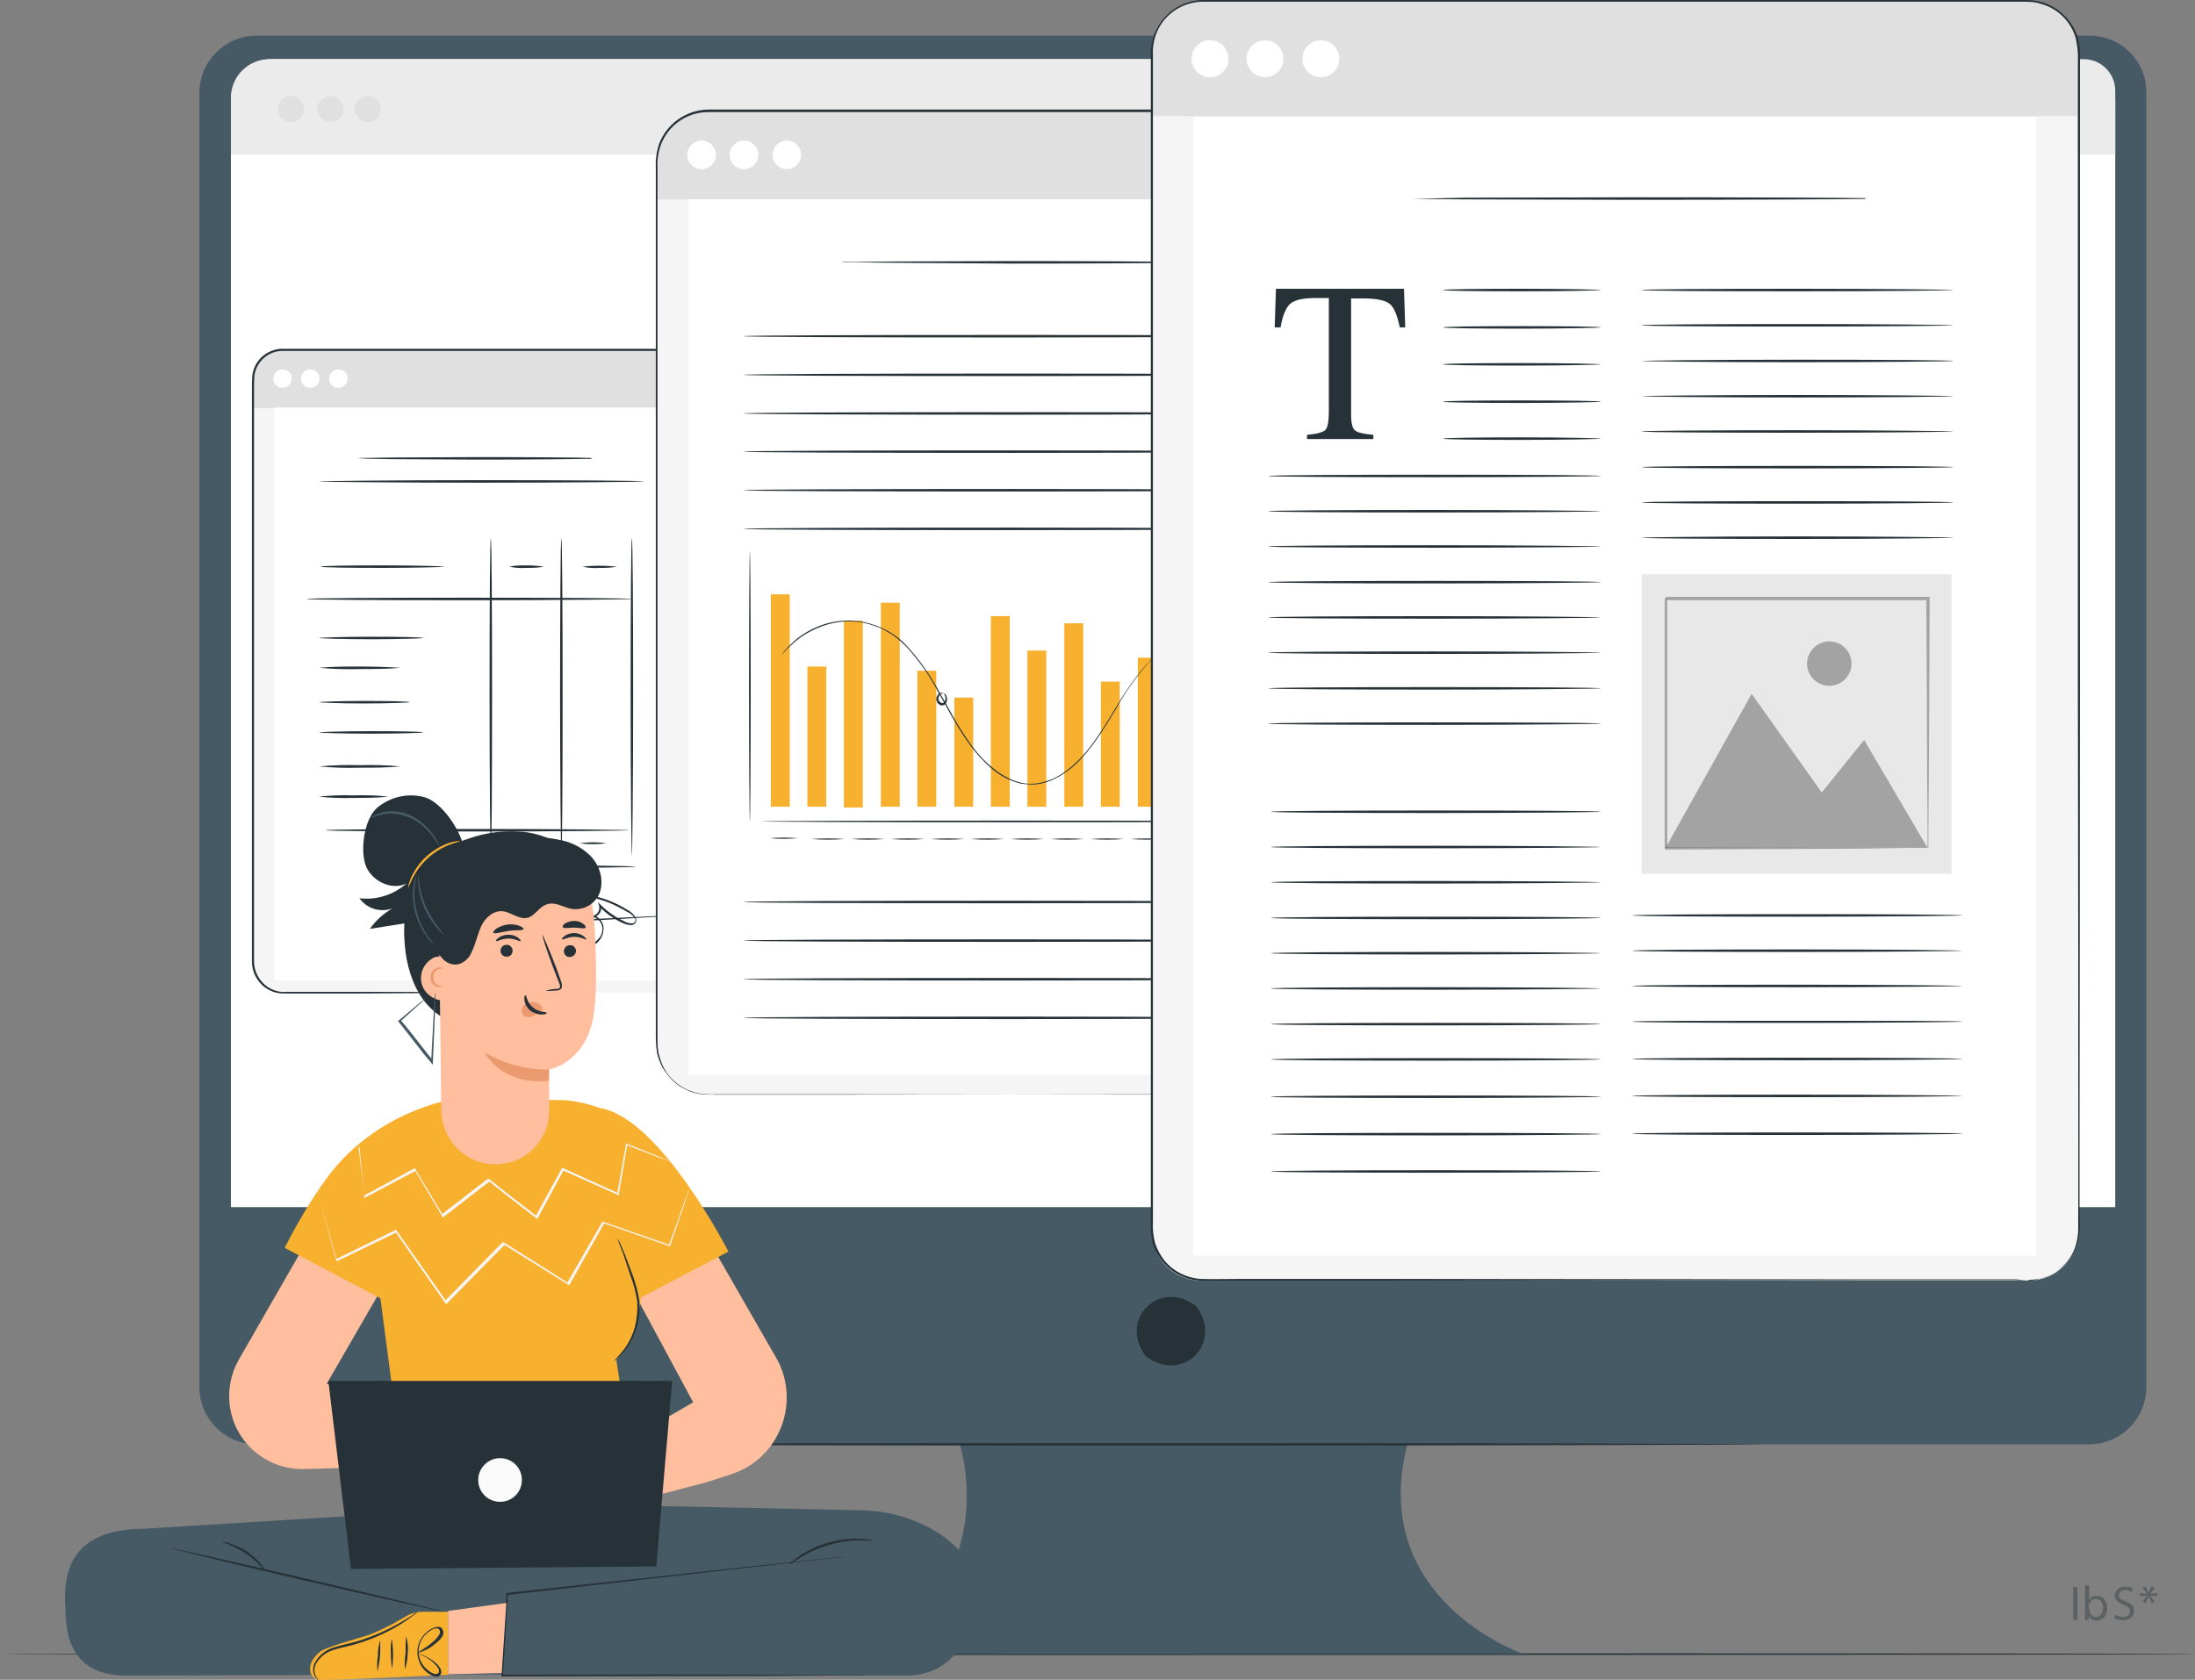 <?xml version="1.0" encoding="utf-8"?>
<!-- Generator: Adobe Illustrator 26.2.1, SVG Export Plug-In . SVG Version: 6.00 Build 0)  -->
<svg version="1.1" id="Layer_1" xmlns="http://www.w3.org/2000/svg" xmlns:xlink="http://www.w3.org/1999/xlink" x="0px" y="0px"
	 viewBox="0 0 522.8 400.2" style="enable-background:new 0 0 522.8 400.2;" xml:space="preserve">
<rect x="0" y="0" width="522.8" height="400.2" fill="#808080" stroke="none"/>
<style type="text/css">
	.st0{fill:#263238;}
	.st1{fill:#455A64;}
	.st2{fill:#FFFFFF;}
	.st3{fill:#EBEBEB;}
	.st4{fill:#E0E0E0;}
	.st5{fill:#F5F5F5;}
	.st6{fill:#F8B02F;}
	.st7{fill:#E8E8E8;}
	.st8{opacity:0.3;}
	.st9{fill:#FFBE9D;}
	.st10{fill:#FAFAFA;}
	.st11{fill:#EB996E;}
	.st12{opacity:0.4;}
</style>
<g id="freepik--Floor--inject-345">
	<path class="st0" d="M522.8,394.1c0,0.1-117.1,0.2-261.4,0.2S0,394.2,0,394.1s117-0.2,261.4-0.2S522.8,393.9,522.8,394.1z"/>
</g>
<g id="freepik--Device--inject-345">
	<path class="st1" d="M497.7,8.5H61.1c-7.5,0-13.6,6.1-13.6,13.6c0,0,0,0,0,0v308.4c0,7.5,6.1,13.6,13.6,13.6c0,0,0,0,0,0h167.5
		c0,0,10.7,33-22.4,50h156.7c0,0-37.3-12.8-27.7-50h162.4c7.5,0,13.6-6.1,13.6-13.6c0,0,0,0,0,0V22.1
		C511.3,14.6,505.2,8.5,497.7,8.5L497.7,8.5z"/>
	<path class="st0" d="M285.2,311.6c5.9,8.5-3.4,17.8-11.9,11.8c-0.3-0.2-0.5-0.4-0.7-0.7c-5.9-8.5,3.4-17.8,11.9-11.8
		C284.8,311.1,285,311.3,285.2,311.6z"/>
	<path class="st2" d="M64.7,14.1h429.4c5.4,0,9.7,4.3,9.7,9.7v0v263.8l0,0H55l0,0V23.8C55,18.5,59.3,14.1,64.7,14.1z"/>
	<path class="st3" d="M64.2,14.1h432.1c4.2,0,7.5,3.4,7.5,7.5c0,0,0,0,0,0v15.2l0,0H55l0,0V23.3C55,18.2,59.1,14.1,64.2,14.1
		C64.2,14.1,64.2,14.1,64.2,14.1z"/>
	<circle class="st4" cx="69.3" cy="26" r="3.1"/>
	<circle class="st4" cx="78.7" cy="26" r="3.1"/>
	<circle class="st4" cx="87.6" cy="26" r="3.1"/>
	<path class="st0" d="M419.6,344.1c0,0.1-62.1,0.3-138.7,0.3s-138.7-0.1-138.7-0.3s62.1-0.3,138.7-0.3S419.6,344,419.6,344.1z"/>
</g>
<g id="freepik--Documents--inject-345">
	<ellipse class="st2" cx="465.9" cy="90.5" rx="2.5" ry="2.4"/>
	<ellipse class="st2" cx="473.3" cy="90.5" rx="2.5" ry="2.4"/>
	<ellipse class="st2" cx="480.8" cy="90.5" rx="2.5" ry="2.4"/>
	<path class="st5" d="M66.9,83.3h97.8c3.7,0,6.6,3,6.6,6.6V230c0,3.7-3,6.6-6.6,6.6H66.9c-3.7,0-6.6-3-6.6-6.6V89.9
		C60.3,86.3,63.2,83.3,66.9,83.3z"/>
	<path class="st4" d="M67.9,83.3h95.7c4.2,0,7.7,3.4,7.7,7.7l0,0v6.2l0,0h-111l0,0V91C60.3,86.8,63.7,83.3,67.9,83.3z"/>
	<circle class="st2" cx="67.3" cy="90.2" r="2.2"/>
	<path class="st2" d="M76.1,90.2c0,1.2-1,2.2-2.2,2.2s-2.2-1-2.2-2.2c0-1.2,1-2.2,2.2-2.2C75.1,88,76.1,89,76.1,90.2
		C76.1,90.2,76.1,90.2,76.1,90.2z"/>
	<circle class="st2" cx="80.6" cy="90.2" r="2.2"/>
	<rect x="65.3" y="97.1" class="st2" width="101" height="136.5"/>
	<path class="st4" d="M168.8,136.9L168.8,136.9c-1.4,0-2.5-1.1-2.5-2.5v-19.8c0-1.4,1.1-2.5,2.5-2.5c0,0,0,0,0,0l0,0
		c1.4,0,2.5,1.1,2.5,2.5v19.8C171.3,135.7,170.2,136.9,168.8,136.9C168.8,136.9,168.8,136.9,168.8,136.9z"/>
	<path class="st0" d="M159,236.6c1.7,0,3.4-0.4,5-1.1c1.9-0.9,3.6-2.2,4.8-3.9c0.8-1.1,1.4-2.3,1.8-3.5c0.4-1.5,0.6-3,0.6-4.5
		c0-13,0-31.7-0.1-54.9c0-11.6,0-24.3,0-37.9c0-6.8,0-13.8,0-21.1c0-3.6,0-7.3,0-11c0.1-1.9,0-3.7-0.3-5.6c-0.4-1.8-1.2-3.5-2.4-5
		c-2.4-3-6.1-4.7-10-4.5h-88c-1.1,0-2.2,0-3.3,0c-3.3,0.1-6,2.6-6.5,5.8c-0.1,1.1-0.1,2.2-0.1,3.2v35.1c0,16.7,0,32.7,0,48
		s0,29.9,0,43.5v10c0.1,3.2,2.3,6.1,5.4,6.9c0.7,0.2,1.5,0.3,2.3,0.2H84l54.9,0.1l14.9,0h3.9h1.3h-1.3h-3.9l-14.9,0L84,236.7H68.2
		c-0.8,0-1.6,0-2.4-0.2c-3.3-0.8-5.7-3.8-5.8-7.2c0-3.3,0-6.6,0-10c0-13.6,0-28.2,0-43.5s0-31.4,0-48c0-8.3,0-16.8,0-25.4v-9.7
		c0-1.1,0-2.2,0.1-3.3c0.3-2.3,1.7-4.3,3.7-5.4c1-0.5,2.1-0.9,3.3-0.9c1.1,0,2.2,0,3.3,0h88c4-0.2,7.9,1.6,10.4,4.7
		c1.2,1.5,2,3.3,2.5,5.2c0.1,0.5,0.2,0.9,0.2,1.4s0.1,1,0.1,1.4v13.8c0,7.2,0,14.3,0,21.1c0,13.6,0,26.3,0,37.9
		c0,23.1-0.1,41.9-0.1,54.8c0,1.5-0.2,3.1-0.6,4.5c-1.1,3.3-3.5,6.1-6.7,7.5c-1.2,0.5-2.5,0.9-3.8,1
		C159.4,236.6,159,236.6,159,236.6z"/>
	<path class="st0" d="M100.8,152c0,0.1-5.6,0.3-12.4,0.3S76,152.1,76,152s5.6-0.3,12.4-0.3S100.8,151.8,100.8,152z"/>
	<path class="st0" d="M95.4,159.1c-3.2,0.3-6.5,0.3-9.7,0.3c-3.2,0.1-6.5,0-9.7-0.3c3.2-0.3,6.5-0.3,9.7-0.3
		C89,158.8,92.2,158.9,95.4,159.1z"/>
	<path class="st0" d="M97.6,167.3c0,0.1-4.8,0.3-10.8,0.3S76,167.4,76,167.3s4.8-0.3,10.8-0.3S97.6,167.1,97.6,167.3z"/>
	<path class="st0" d="M100.8,174.5c0,0.1-5.6,0.3-12.4,0.3S76,174.6,76,174.5s5.6-0.3,12.4-0.3S100.8,174.3,100.8,174.5z"/>
	<path class="st0" d="M95.4,182.6c-3.2,0.3-6.5,0.3-9.7,0.3c-3.2,0.1-6.5,0-9.7-0.3c3.2-0.3,6.5-0.4,9.7-0.3
		C89,182.2,92.2,182.3,95.4,182.6z"/>
	<path class="st0" d="M92.5,189.8c-2.7,0.3-5.5,0.3-8.3,0.3c-2.8,0.1-5.5,0-8.3-0.3c2.7-0.3,5.5-0.4,8.3-0.3
		C87,189.4,89.8,189.5,92.5,189.8z"/>
	<path class="st0" d="M150.5,142.7c0,0.1-17.3,0.3-38.7,0.3s-38.7-0.1-38.7-0.3s17.3-0.3,38.7-0.3S150.5,142.5,150.5,142.7z"/>
	<path class="st0" d="M116.9,203.9c-0.1,0-0.3-16.9-0.3-37.8s0.1-37.8,0.3-37.8s0.3,16.9,0.3,37.8S117.1,203.9,116.9,203.9z"/>
	<path class="st0" d="M133.7,203.9c-0.1,0-0.3-16.9-0.3-37.8s0.1-37.8,0.3-37.8s0.3,16.9,0.3,37.8S133.9,203.9,133.7,203.9z"/>
	<path class="st0" d="M150.5,203.9c-0.1,0-0.3-16.9-0.3-37.8s0.1-37.8,0.3-37.8s0.3,16.9,0.3,37.8S150.6,203.9,150.5,203.9z"/>
	<path class="st0" d="M105.8,135c0,0.1-6.6,0.3-14.7,0.3s-14.7-0.1-14.7-0.3s6.6-0.3,14.7-0.3S105.8,134.9,105.8,135z"/>
	<path class="st0" d="M129.5,135c-1.4,0.3-2.8,0.3-4.1,0.3c-1.4,0.1-2.8,0-4.1-0.3c1.4-0.3,2.8-0.3,4.1-0.3
		C126.8,134.7,128.2,134.8,129.5,135z"/>
	<path class="st0" d="M146.9,135c-1.4,0.3-2.8,0.3-4.1,0.3c-1.4,0.1-2.8,0-4.1-0.3C141.3,134.7,144.1,134.7,146.9,135z"/>
	<path class="st0" d="M150,197.8c0,0.1-16.2,0.3-36.3,0.3s-36.2-0.1-36.2-0.3s16.2-0.3,36.2-0.3S150,197.7,150,197.8z"/>
	<path class="st0" d="M144.5,200.9c-2.1,0.3-4.3,0.3-6.5,0C140.2,200.6,142.4,200.6,144.5,200.9z"/>
	<path class="st0" d="M151.4,206.5c0,0.1-10,0.3-22.4,0.3s-22.4-0.1-22.4-0.3s10-0.3,22.4-0.3S151.4,206.3,151.4,206.5z"/>
	<path class="st0" d="M157.2,218.3l-0.6,0.1l-1.7,0.1l-6.5,0.4l-23.4,1.3h-0.8l0.7-0.4c2.8-1.7,5.9-2.7,9.2-2.9
		c1.7-0.1,3.5,0.1,5.2,0.5c0.9,0.2,1.7,0.5,2.6,0.9c0.9,0.4,1.5,1.2,1.8,2.2c0.3,2-0.7,4-2.6,4.8c-1.8,0.8-3.8,1.1-5.7,0.9
		c-2,0-4-0.7-5.6-1.8c-1.7-1.2-2.8-3.2-2.9-5.3c0-1.9,1-3.7,2.6-4.8c1.5-1,3.3-1.6,5.2-1.6c3.5-0.1,6.9,0.6,10.2,1.8
		c1.5,0.6,3,1.3,4.4,2.2c0.8,0.4,1.4,0.9,1.9,1.6c0.3,0.4,0.4,0.9,0.3,1.3c-0.2,0.5-0.6,0.8-1.1,0.8c-0.8,0-1.6-0.2-2.3-0.6
		c-0.7-0.3-1.4-0.7-2-1.1c-1.3-0.8-2.4-1.7-3.4-2.8l0.4-0.2c0.2,0.5,0.1,1.1-0.1,1.6c-0.3,0.5-0.6,0.8-1.1,1.1
		c-0.8,0.6-1.9,0.7-2.9,0.4c-0.9-0.3-1.7-0.9-2.3-1.6c-0.6-0.7-1.1-1.4-1.6-2.1l0.3-0.2c0.3,1.1-0.2,2.2-1.1,2.7
		c-0.8,0.6-1.8,0.8-2.8,0.5c-0.9-0.3-1.6-0.8-2.2-1.5c-0.5-0.6-1-1.3-1.3-2.1h0.3c-0.9,2.3-1.8,4.2-2.5,5.9l-0.1,0.3l-0.1-0.3
		c-0.9-2.3-1.5-4-2-5.2l-0.5-1.4c-0.1-0.1-0.1-0.3-0.1-0.5c0.1,0.1,0.2,0.3,0.2,0.4c0.1,0.3,0.3,0.8,0.6,1.3l2.1,5.2h-0.2
		c0.7-1.7,1.5-3.6,2.4-5.9l0.1-0.3l0.1,0.3c0.6,1.5,1.8,2.8,3.3,3.4c0.8,0.2,1.8,0.1,2.5-0.5c0.8-0.5,1.2-1.4,1-2.3l-0.4-1.2
		l0.8,1.1c0.9,1.4,2,2.9,3.7,3.5c0.8,0.3,1.8,0.1,2.5-0.3c0.8-0.4,1.2-1.3,1-2.2l-0.3-0.9l0.7,0.7c1,1,2.2,2,3.4,2.7
		c0.6,0.4,1.3,0.8,2,1.1c0.6,0.4,1.3,0.6,2.1,0.6c0.3,0,0.6-0.2,0.7-0.5c0.1-0.3,0-0.7-0.2-0.9c-0.5-0.6-1.1-1.1-1.8-1.4
		c-1.4-0.8-2.9-1.6-4.4-2.2c-3.2-1.2-6.6-1.9-10-1.8c-1.7,0-3.4,0.6-4.9,1.5c-1.5,1-2.4,2.6-2.4,4.4c0.1,1.9,1.1,3.7,2.7,4.9
		c1.6,1.1,3.4,1.7,5.4,1.7c1.9,0.2,3.7-0.1,5.4-0.9c0.8-0.4,1.4-1,1.9-1.7c0.4-0.7,0.6-1.6,0.4-2.5c-0.2-0.8-0.8-1.5-1.5-1.9
		c-0.8-0.4-1.6-0.7-2.4-0.8c-1.6-0.4-3.3-0.6-5-0.5c-3.2,0.1-6.3,1.1-9,2.7l-0.1-0.4l23.4-1.1l6.5-0.3l1.7-0.1
		C156.8,218.3,157,218.3,157.2,218.3z"/>
	<path class="st0" d="M153.3,114.7c0,0.1-17.3,0.3-38.6,0.3S76,114.8,76,114.7s17.3-0.3,38.7-0.3S153.3,114.5,153.3,114.7z"/>
	<path class="st0" d="M139.8,109.3c0.4-0.1,0.8-0.1,1.1-0.1v0.1c-3.2,0.1-14.2,0.2-27.2,0.2l-20.1-0.1l-6.1-0.1l-1.6-0.1
		c-0.2,0-0.4,0-0.6,0c0.2,0,0.4-0.1,0.6-0.1h1.6l6.1-0.1l20.1-0.1c13,0,24,0.1,27.2,0.2v0.1C140.5,109.4,140.1,109.4,139.8,109.3z"
		/>
	<path class="st5" d="M168.2,26.4h146c6.5,0,11.8,5.3,11.8,11.8v210.7c0,6.5-5.3,11.8-11.8,11.8h-146c-6.5,0-11.8-5.3-11.8-11.8
		V38.2C156.4,31.7,161.7,26.4,168.2,26.4z"/>
	<path class="st4" d="M168.3,26.4h145.8c6.6,0,11.9,5.3,11.9,11.9v9.2l0,0H156.4l0,0v-9.2C156.4,31.7,161.7,26.4,168.3,26.4
		C168.3,26.4,168.3,26.4,168.3,26.4z"/>
	<circle class="st2" cx="167.1" cy="36.9" r="3.4"/>
	<circle class="st2" cx="177.2" cy="36.9" r="3.4"/>
	<circle class="st2" cx="187.4" cy="36.9" r="3.4"/>
	<rect x="164" y="47.5" class="st2" width="154.4" height="208.6"/>
	<path class="st4" d="M322.2,108.2L322.2,108.2c-2.1,0-3.8-1.7-3.8-3.8c0,0,0,0,0,0V74.1c0-2.1,1.7-3.8,3.8-3.8l0,0
		c2.1,0,3.8,1.7,3.8,3.8v30.2C326.1,106.5,324.4,108.2,322.2,108.2C322.2,108.2,322.2,108.2,322.2,108.2z"/>
	<path class="st0" d="M313.7,260.7h0.5c0.5,0,1-0.1,1.5-0.2c2-0.3,3.8-1.1,5.4-2.4c2.6-2,4.3-4.9,4.7-8.1c0.1-1,0.1-2,0.1-3v-3.2
		c0-2.2,0-4.5,0-7c0-19.9,0-48.7-0.1-84.3c0-17.8,0-37.3,0-58.2c0-10.5,0-21.3,0-32.4c0-5.6,0-11.2,0-17v-4.3c0.1-1.4,0-2.9-0.2-4.3
		c-0.9-4.3-4.1-7.8-8.4-9.1c-1.4-0.4-2.9-0.6-4.3-0.5H168.7c-5.1,0-9.7,3.2-11.4,8.1c-0.5,1.6-0.8,3.2-0.7,4.9v20
		c0,13.2,0,26.3,0,39.1c0,25.6,0,50.3,0,73.9s0,45.9,0,66.8v7.8c0,1.3,0,2.5,0.3,3.8c0.3,1.2,0.7,2.4,1.3,3.5
		c0.6,1.1,1.4,2.1,2.3,2.9c1.8,1.7,4.1,2.7,6.5,3.1c1.2,0.1,2.4,0.2,3.6,0.1h27.9l84.3,0.1l22.9,0h6L313.7,260.7l-1.9,0h-6l-22.9,0
		l-84.3,0.1h-27.9c-1.2,0-2.5,0-3.7-0.1c-1.2-0.2-2.5-0.5-3.6-1.1c-1.1-0.5-2.2-1.2-3.1-2.1c-0.9-0.9-1.7-1.9-2.4-3
		c-0.6-1.1-1.1-2.3-1.4-3.6c-0.2-1.3-0.3-2.6-0.3-3.9c0-2.6,0-5.2,0-7.8c0-20.9,0-43.3,0-66.8s0-48.2,0-73.9V39.6
		c-0.1-1.7,0.2-3.4,0.7-5.1c1.8-5,6.5-8.3,11.8-8.4h144.3c1.5-0.1,3,0.1,4.5,0.6c4.4,1.3,7.7,5,8.6,9.4c0.2,1.4,0.3,2.9,0.2,4.4v4.3
		c0,5.7,0,11.4,0,17c0,11.2,0,22,0,32.4c0,20.9,0,40.4,0,58.2c0,35.6-0.1,64.4-0.1,84.3c0,2.5,0,4.8,0,7c0,1.1,0,2.2,0,3.2
		c0,1,0,2-0.1,3c-0.4,3.3-2.2,6.2-4.8,8.2c-1.6,1.2-3.5,2-5.5,2.3c-0.5,0.1-1,0.1-1.5,0.1L313.7,260.7z"/>
	<path class="st0" d="M278.8,62.5c0.1,0,0.3,0,0.4,0h1.2v0.1c-4.6,0.1-20.4,0.2-39.2,0.2l-28.8-0.2l-8.7-0.1h-2.4
		c-0.3,0-0.6,0-0.8-0.1c0.3,0,0.6,0,0.8,0h2.4l8.7-0.1l28.9-0.1c18.8,0,34.5,0.1,39.2,0.2v0.1h-1.2C279.1,62.6,279,62.6,278.8,62.5z
		"/>
	<path class="st0" d="M305.2,80.1c0,0.1-28.7,0.3-64,0.3s-64.1-0.1-64.1-0.3s28.7-0.3,64.1-0.3S305.2,79.9,305.2,80.1z"/>
	<path class="st0" d="M305.2,89.3c0,0.1-28.7,0.3-64,0.3s-64.1-0.1-64.1-0.3s28.7-0.3,64.1-0.3S305.2,89.1,305.2,89.3z"/>
	<path class="st0" d="M305.2,98.5c0,0.1-28.7,0.3-64,0.3s-64.1-0.1-64.1-0.3s28.7-0.3,64.1-0.3S305.2,98.3,305.2,98.5z"/>
	<path class="st0" d="M305.2,107.6c0,0.1-28.7,0.3-64,0.3s-64.1-0.1-64.1-0.3s28.7-0.3,64.1-0.3S305.2,107.5,305.2,107.6z"/>
	<path class="st0" d="M305.2,116.8c0,0.1-28.7,0.3-64,0.3s-64.1-0.1-64.1-0.3s28.7-0.3,64.1-0.3S305.2,116.7,305.2,116.8z"/>
	<path class="st0" d="M305.2,126c0,0.1-28.7,0.3-64,0.3s-64.1-0.1-64.1-0.3s28.7-0.3,64.1-0.3S305.2,125.9,305.2,126z"/>
	<path class="st0" d="M305.2,214.9c0,0.1-28.7,0.3-64,0.3s-64.1-0.1-64.1-0.3s28.7-0.3,64.1-0.3S305.2,214.8,305.2,214.9z"/>
	<path class="st0" d="M305.2,224.1c0,0.1-28.7,0.3-64,0.3s-64.1-0.1-64.1-0.3s28.7-0.3,64.1-0.3S305.2,224,305.2,224.1z"/>
	<path class="st0" d="M305.2,233.3c0,0.1-28.7,0.3-64,0.3s-64.1-0.1-64.1-0.3s28.7-0.3,64.1-0.3S305.2,233.1,305.2,233.3z"/>
	<path class="st0" d="M305.2,242.5c0,0.1-28.7,0.3-64,0.3s-64.1-0.1-64.1-0.3s28.7-0.3,64.1-0.3S305.2,242.4,305.2,242.5z"/>
	<rect x="183.6" y="141.6" class="st6" width="4.5" height="50.6"/>
	<rect x="192.3" y="158.8" class="st6" width="4.5" height="33.4"/>
	<rect x="201" y="147.9" class="st6" width="4.5" height="44.5"/>
	<rect x="209.8" y="143.6" class="st6" width="4.5" height="48.6"/>
	<rect x="218.5" y="159.8" class="st6" width="4.5" height="32.4"/>
	<rect x="227.3" y="166.2" class="st6" width="4.5" height="26"/>
	<rect x="236" y="146.8" class="st6" width="4.5" height="45.4"/>
	<rect x="244.7" y="155" class="st6" width="4.5" height="37.2"/>
	<rect x="253.5" y="148.5" class="st6" width="4.5" height="43.7"/>
	<rect x="262.2" y="162.4" class="st6" width="4.5" height="29.8"/>
	<rect x="279.7" y="146.8" class="st6" width="4.5" height="45.4"/>
	<rect x="298.2" y="176" class="st6" width="4.5" height="15.5"/>
	<rect x="289.2" y="162.4" class="st6" width="4.5" height="29.8"/>
	<rect x="271" y="156.7" class="st6" width="4.5" height="35.5"/>
	<path class="st0" d="M304,148.1l-0.4-0.1l-1.1-0.2c-0.6-0.1-1.2-0.2-1.9-0.3c-0.9-0.1-1.7-0.2-2.6-0.2c-2.4-0.1-4.8,0.1-7.1,0.6
		c-3.1,0.7-6,1.8-8.8,3.3c-3.3,1.9-6.3,4.3-8.9,7.1c-2.8,3.3-5.4,6.9-7.5,10.8c-2.4,3.9-4.9,8.2-8.4,11.9c-1.8,1.9-3.9,3.5-6.2,4.6
		c-1.2,0.6-2.5,1-3.8,1.2c-1.4,0.2-2.7,0.1-4.1-0.1c-2.6-0.6-5.1-1.9-7.1-3.7c-2-1.7-3.7-3.6-5.2-5.7c-3-4.1-5.2-8.5-7.5-12.5
		c-2-3.9-4.6-7.5-7.5-10.7c-1.4-1.4-2.9-2.7-4.6-3.6c-0.8-0.5-1.6-0.9-2.5-1.2c-0.8-0.3-1.7-0.6-2.5-0.8c-3.1-0.7-6.3-0.6-9.3,0.3
		c-2.3,0.7-4.4,1.7-6.4,3.1c-1.2,0.9-2.3,1.9-3.4,3l-0.8,0.9c-0.2,0.2-0.3,0.3-0.3,0.3c0.1-0.1,0.2-0.2,0.2-0.3l0.7-0.9
		c1-1.1,2.1-2.2,3.3-3.1c1.9-1.4,4.1-2.5,6.4-3.2c3.1-0.9,6.3-1,9.5-0.3c3.8,0.9,7.3,2.8,9.9,5.7c3,3.3,5.5,6.9,7.6,10.8
		c2.3,4,4.5,8.4,7.5,12.5c1.5,2.1,3.2,4,5.2,5.6c2,1.7,4.3,3,6.9,3.6c1.3,0.3,2.6,0.3,3.9,0.1c1.3-0.2,2.5-0.6,3.7-1.1
		c2.3-1.1,4.3-2.7,6.1-4.5c3.5-3.6,6-7.9,8.4-11.8c2.2-3.8,4.7-7.5,7.6-10.8c2.6-2.8,5.6-5.2,9-7.1c2.8-1.5,5.8-2.7,8.9-3.3
		c2.4-0.5,4.8-0.6,7.1-0.5c0.9,0,1.7,0.1,2.6,0.3c0.6,0.1,1.3,0.2,1.9,0.4l1.1,0.3C303.7,148,303.9,148.1,304,148.1z"/>
	<path class="st0" d="M178.6,195.7c-0.1,0-0.2-14.4-0.2-32.2s0.1-32.2,0.2-32.2s0.2,14.4,0.2,32.2S178.7,195.7,178.6,195.7z"/>
	<path class="st0" d="M302.7,195.7c0,0.1-27.2,0.2-60.7,0.2s-60.7-0.1-60.7-0.2s27.2-0.2,60.7-0.2S302.7,195.6,302.7,195.7z"/>
	<path class="st0" d="M190,199.7c-2.2,0.2-4.5,0.2-6.7,0C185.5,199.5,187.8,199.5,190,199.7z"/>
	<path class="st0" d="M201.2,199.9c-2.7,0.2-5.3,0.2-8,0C195.8,199.7,198.5,199.7,201.2,199.9z"/>
	<path class="st0" d="M210.7,199.9c-2.7,0.2-5.3,0.2-8,0C205.3,199.7,208,199.7,210.7,199.9z"/>
	<path class="st0" d="M220.2,199.9c-2.7,0.2-5.3,0.2-8,0C214.8,199.7,217.5,199.7,220.2,199.9z"/>
	<path class="st0" d="M229.7,199.9c-2.7,0.2-5.3,0.2-8,0C224.3,199.7,227,199.7,229.7,199.9z"/>
	<path class="st0" d="M239.2,199.9c-2.7,0.2-5.3,0.2-8,0C233.8,199.7,236.5,199.7,239.2,199.9z"/>
	<path class="st0" d="M248.7,199.9c-2.7,0.2-5.3,0.2-8,0C243.3,199.7,246,199.7,248.7,199.9z"/>
	<path class="st0" d="M258.2,199.9c-2.7,0.2-5.3,0.2-8,0C252.9,199.7,255.5,199.7,258.2,199.9z"/>
	<path class="st0" d="M267.7,199.9c-2.7,0.2-5.3,0.2-8,0C262.4,199.7,265,199.7,267.7,199.9z"/>
	<path class="st0" d="M277.2,199.9c-2.7,0.2-5.3,0.2-8,0C271.9,199.7,274.5,199.7,277.2,199.9z"/>
	<path class="st0" d="M286,199.9c-2.7,0.3-5.3,0.3-8,0C280.7,199.7,283.4,199.7,286,199.9z"/>
	<path class="st0" d="M294.9,199.9c-2.7,0.3-5.3,0.3-8,0C289.6,199.7,292.2,199.7,294.9,199.9z"/>
	<path class="st0" d="M303.7,199.9c-2.7,0.2-5.3,0.2-8,0C298.4,199.7,301.1,199.7,303.7,199.9z"/>
	<path class="st0" d="M224.8,165.2c0-0.1,0.5,0.1,0.7,0.9c0.1,0.4,0.1,0.9-0.1,1.3c-0.1,0.3-0.4,0.5-0.7,0.6
		c-0.3,0.1-0.6,0.1-0.9-0.1c-0.5-0.3-0.8-0.8-0.8-1.4c0-0.5,0.3-0.9,0.6-1.2c0.2-0.2,0.6-0.3,0.9-0.2
		C224.7,165.1,224.8,165.2,224.8,165.2c0,0-0.5-0.1-0.9,0.3c-0.2,0.2-0.4,0.6-0.4,0.9c0,0.4,0.2,0.8,0.6,1c0.3,0.2,0.7,0.1,0.9-0.2
		c0,0,0,0,0,0c0.2-0.3,0.2-0.7,0.2-1C225.1,165.8,225,165.5,224.8,165.2z"/>
	<path class="st0" d="M284.4,148.6c0,0,0.1-0.1,0.4,0c0.3,0.1,0.6,0.4,0.8,0.7c0.3,0.5,0.4,1.1,0.2,1.6c-0.2,0.7-0.8,1.2-1.5,1.3
		c-0.4,0-0.8-0.2-1-0.5c-0.2-0.3-0.3-0.6-0.4-0.9c-0.1-0.5,0-1.1,0.3-1.6C283.6,148.4,284.3,148.4,284.4,148.6c-0.1,0-0.6,0.1-1,0.8
		c-0.2,0.4-0.2,0.9-0.1,1.3c0.1,0.5,0.5,1,1,1c0.5,0,0.9-0.4,1.1-0.9c0.1-0.4,0.1-0.9-0.1-1.3C285.1,149.1,284.8,148.7,284.4,148.6z
		"/>
	<path class="st5" d="M286.1,0.3h197.1c6.5,0,11.8,5.3,11.8,11.8v281.2c0,6.5-5.3,11.8-11.8,11.8H286.1c-6.5,0-11.8-5.3-11.8-11.8
		V12.1C274.2,5.6,279.5,0.3,286.1,0.3z"/>
	<path class="st4" d="M286.2,0.3H483c6.6,0,11.9,5.3,11.9,11.9v15.5l0,0H274.2l0,0V12.2C274.2,5.6,279.6,0.3,286.2,0.3z"/>
	<circle class="st2" cx="288.2" cy="14" r="4.4"/>
	<path class="st2" d="M305.7,14c0,2.4-2,4.4-4.4,4.4s-4.4-2-4.4-4.4c0-2.4,2-4.4,4.4-4.4c0,0,0,0,0,0C303.8,9.6,305.7,11.6,305.7,14
		C305.7,14,305.7,14,305.7,14z"/>
	<circle class="st2" cx="314.6" cy="14" r="4.4"/>
	<rect x="284.2" y="27.8" class="st2" width="200.8" height="271.3"/>
	<path class="st0" d="M482.7,305.1h0.7c0.7,0,1.3-0.1,2-0.3c2.6-0.6,4.9-1.9,6.6-3.9c1.3-1.4,2.2-3.1,2.6-5c0.6-2,0.3-4.4,0.4-6.9
		c0-5,0-10.8,0-17.3c0-26.1,0-63.8-0.1-110.4c0-23.3,0-48.8,0-76.2c0-13.7,0-27.9,0-42.5c0-7.3,0-14.7,0-22.2v-5.7
		c0.1-1.9-0.1-3.7-0.5-5.6c-1.1-3.7-3.8-6.6-7.4-7.9c-0.9-0.3-1.8-0.6-2.8-0.7c-1-0.1-1.9-0.1-2.9-0.1H286.6
		c-4.4,0-8.5,2.4-10.6,6.3c-1,1.9-1.5,4.1-1.4,6.2v32.8c0,17.3,0,34.4,0,51.1c0,33.5,0,65.9,0,96.7s0,60.1,0,87.5v10.2
		c-0.1,1.7,0.1,3.3,0.5,4.9c0.5,1.6,1.3,3,2.3,4.3c2.1,2.5,5.1,4,8.4,4.3c3.2,0.1,6.4,0,9.6,0h36.6l110.4,0.1l30,0h7.8L482.7,305.1
		l-2.6-0.1h-7.8h-30l-110.4,0.1h-36.6c-3.2,0-6.4,0-9.6,0c-5.1-0.3-9.5-3.8-11.1-8.7c-0.4-1.6-0.6-3.3-0.5-5v-10.2
		c0-27.4,0-56.7,0-87.5s0-63.1,0-96.7V13.1c-0.1-2.3,0.4-4.5,1.5-6.5c2.2-4.1,6.5-6.6,11.1-6.6h194.7c1,0,2,0,2.9,0.1
		c5,0.6,9.1,4.1,10.6,8.9c0.5,1.9,0.6,3.8,0.5,5.7v5.6c0,7.5,0,14.9,0,22.2c0,14.6,0,28.8,0,42.5c0,27.4,0,52.9,0,76.2
		c0,46.6-0.1,84.3-0.1,110.4c0,6.5,0,12.3,0,17.3c0,2.5,0.2,4.9-0.4,6.9c-0.5,1.9-1.4,3.6-2.7,5c-1.7,2-4.1,3.3-6.6,3.9
		c-0.7,0.1-1.3,0.2-2,0.2L482.7,305.1z"/>
	<path class="st0" d="M303.9,68.8h30.5l0.3,9.2h-1.3c-0.6-2.9-1.4-4.8-2.4-5.6s-3-1.3-6.2-1.3h-3v27.6c0,2.1,0.3,3.4,1,3.9
		s2.1,0.8,4.3,1v1h-15.8v-1c2.3-0.2,3.7-0.6,4.3-1.1s0.9-2,0.9-4.4V71h-3c-3,0-5,0.4-6.1,1.3c-1.1,0.9-1.9,2.8-2.4,5.7h-1.4
		L303.9,68.8z"/>
	<path class="st0" d="M441.9,47.3c0.2,0,0.4,0,0.6,0h1.8v0.1c-6.5,0.1-28.7,0.2-55.1,0.2l-40.6-0.1l-12.3-0.1h-3.4H332h-0.3h0.3h0.9
		h3.4l12.3-0.3l40.6-0.1c26.4,0,48.6,0.1,55.1,0.2v0.1h-1.8C442.3,47.3,442.1,47.3,441.9,47.3z"/>
	<path class="st0" d="M381.3,69.1c0,0.1-8.4,0.3-18.8,0.3s-18.8-0.1-18.8-0.3s8.4-0.3,18.8-0.3S381.3,69,381.3,69.1z"/>
	<path class="st0" d="M381.3,78c0,0.1-8.4,0.3-18.8,0.3s-18.8-0.1-18.8-0.3s8.4-0.3,18.8-0.3S381.3,77.8,381.3,78z"/>
	<path class="st0" d="M381.3,86.8c0,0.1-8.4,0.3-18.8,0.3s-18.8-0.1-18.8-0.3s8.4-0.3,18.8-0.3S381.3,86.7,381.3,86.8z"/>
	<path class="st0" d="M381.3,95.7c0,0.1-8.4,0.3-18.8,0.3s-18.8-0.1-18.8-0.3s8.4-0.3,18.8-0.3S381.3,95.5,381.3,95.7z"/>
	<path class="st0" d="M381.3,104.5c0,0.1-8.4,0.3-18.8,0.3s-18.8-0.1-18.8-0.3s8.4-0.3,18.8-0.3S381.3,104.4,381.3,104.5z"/>
	<path class="st0" d="M381.3,113.4c0,0.1-17.8,0.3-39.6,0.3s-39.6-0.1-39.6-0.3s17.7-0.3,39.6-0.3S381.3,113.2,381.3,113.4z"/>
	<path class="st0" d="M381.3,121.8c0,0.1-17.8,0.3-39.6,0.3s-39.6-0.1-39.6-0.3s17.7-0.3,39.6-0.3S381.3,121.7,381.3,121.8z"/>
	<path class="st0" d="M381.3,130.2c0,0.1-17.8,0.3-39.6,0.3s-39.6-0.1-39.6-0.3s17.7-0.3,39.6-0.3S381.3,130.1,381.3,130.2z"/>
	<path class="st0" d="M381.3,138.7c0,0.1-17.8,0.3-39.6,0.3s-39.6-0.1-39.6-0.3s17.7-0.3,39.6-0.3S381.3,138.5,381.3,138.7z"/>
	<path class="st0" d="M381.3,147.1c0,0.1-17.8,0.3-39.6,0.3s-39.6-0.1-39.6-0.3s17.7-0.3,39.6-0.3S381.3,147,381.3,147.1z"/>
	<path class="st0" d="M381.3,155.5c0,0.1-17.8,0.3-39.6,0.3s-39.6-0.1-39.6-0.3s17.7-0.3,39.6-0.3S381.3,155.4,381.3,155.5z"/>
	<path class="st0" d="M381.3,164c0,0.1-17.8,0.3-39.6,0.3s-39.6-0.1-39.6-0.3s17.7-0.3,39.6-0.3S381.3,163.8,381.3,164z"/>
	<path class="st0" d="M381.3,172.4c0,0.1-17.8,0.3-39.6,0.3s-39.6-0.1-39.6-0.3s17.7-0.3,39.6-0.3S381.3,172.2,381.3,172.4z"/>
	<path class="st0" d="M465.3,69.1c0,0.1-16.6,0.3-37.1,0.3S391,69.3,391,69.1s16.6-0.3,37.1-0.3S465.3,69,465.3,69.1z"/>
	<path class="st0" d="M465.3,77.5c0,0.1-16.6,0.3-37.1,0.3S391,77.7,391,77.5s16.6-0.3,37.1-0.3S465.3,77.4,465.3,77.5z"/>
	<path class="st0" d="M465.3,86c0,0.1-16.6,0.3-37.1,0.3S391,86.1,391,86s16.6-0.3,37.1-0.3S465.3,85.8,465.3,86z"/>
	<path class="st0" d="M465.3,94.4c0,0.1-16.6,0.3-37.1,0.3S391,94.5,391,94.4s16.6-0.3,37.1-0.3S465.3,94.3,465.3,94.4z"/>
	<path class="st0" d="M465.3,102.8c0,0.1-16.6,0.3-37.1,0.3S391,103,391,102.8s16.6-0.3,37.1-0.3S465.3,102.7,465.3,102.8z"/>
	<path class="st0" d="M465.3,111.3c0,0.1-16.6,0.3-37.1,0.3s-37.1-0.1-37.1-0.3s16.6-0.3,37.1-0.3S465.3,111.1,465.3,111.3z"/>
	<path class="st0" d="M465.3,119.7c0,0.1-16.6,0.3-37.1,0.3s-37.1-0.1-37.1-0.3s16.6-0.3,37.1-0.3S465.3,119.5,465.3,119.7z"/>
	<path class="st0" d="M465.3,128.1c0,0.1-16.6,0.3-37.1,0.3s-37.1-0.1-37.1-0.3c0-0.1,16.6-0.3,37.1-0.3S465.3,128,465.3,128.1z"/>
	<path class="st0" d="M381.3,193.4c0,0.1-17.6,0.3-39.3,0.3s-39.3-0.1-39.3-0.3s17.6-0.3,39.3-0.3S381.3,193.2,381.3,193.4z"/>
	<path class="st0" d="M381.3,201.8c0,0.1-17.6,0.3-39.3,0.3s-39.3-0.1-39.3-0.3s17.6-0.3,39.3-0.3S381.3,201.7,381.3,201.8z"/>
	<path class="st0" d="M381.3,210.2c0,0.1-17.6,0.3-39.3,0.3s-39.3-0.1-39.3-0.3s17.6-0.3,39.3-0.3S381.3,210.1,381.3,210.2z"/>
	<path class="st0" d="M381.3,218.7c0,0.1-17.6,0.3-39.3,0.3s-39.3-0.1-39.3-0.3s17.6-0.3,39.3-0.3S381.3,218.5,381.3,218.7z"/>
	<path class="st0" d="M381.3,227.1c0,0.1-17.6,0.3-39.3,0.3s-39.3-0.1-39.3-0.3s17.6-0.3,39.3-0.3S381.3,227,381.3,227.1z"/>
	<path class="st0" d="M381.3,235.5c0,0.1-17.6,0.3-39.3,0.3s-39.3-0.1-39.3-0.3s17.6-0.3,39.3-0.3S381.3,235.4,381.3,235.5z"/>
	<path class="st0" d="M381.3,244c0,0.1-17.6,0.3-39.3,0.3s-39.3-0.1-39.3-0.3s17.6-0.3,39.3-0.3S381.3,243.8,381.3,244z"/>
	<path class="st0" d="M381.3,252.4c0,0.1-17.6,0.3-39.3,0.3s-39.3-0.1-39.3-0.3s17.6-0.3,39.3-0.3S381.3,252.2,381.3,252.4z"/>
	<path class="st0" d="M381.3,261.3c0,0.1-17.6,0.3-39.3,0.3s-39.3-0.1-39.3-0.3s17.6-0.3,39.3-0.3S381.3,261.1,381.3,261.3z"/>
	<path class="st0" d="M381.3,270.2c0,0.1-17.6,0.3-39.3,0.3s-39.3-0.1-39.3-0.3s17.6-0.3,39.3-0.3S381.3,270,381.3,270.2z"/>
	<path class="st0" d="M381.3,279.1c0,0.1-17.6,0.3-39.3,0.3s-39.3-0.1-39.3-0.3s17.6-0.3,39.3-0.3S381.3,278.9,381.3,279.1z"/>
	<rect x="391" y="136.8" class="st7" width="73.8" height="71.4"/>
	<g class="st8">
		<polygon points="396.7,202 417.2,165.3 433.9,188.8 444,176.3 459.1,202 		"/>
	</g>
	<g class="st8">
		<path d="M441,158.1c0,2.9-2.4,5.3-5.3,5.3s-5.3-2.4-5.3-5.3c0-2.9,2.4-5.3,5.3-5.3c0,0,0,0,0,0C438.6,152.8,441,155.2,441,158.1z"
			/>
	</g>
	<g class="st8">
		<path d="M459.1,202.2c0-0.1,0-0.2,0-0.3c0-0.2,0-0.5,0-0.8c0-0.8,0-1.8,0-3.2c0-2.8,0-6.9-0.1-12.1c0-10.4-0.1-25.3-0.2-43.1
			l0.3,0.3h-62.4c-0.1,0.1,0.7-0.7,0.4-0.3v8.1c0,2.7,0,5.3,0,7.9c0,5.2,0,10.4,0,15.4c0,10,0,19.4,0,28.1l-0.3-0.3l45.1,0.1
			l12.6,0.1h3.4h0.9h0.3h-0.3H458h-3.3l-12.6,0.1l-45.3,0.2h-0.3v-0.3c0-8.7,0-18.1,0-28.1c0-5,0-10.1,0-15.4c0-2.6,0-5.3,0-7.9
			v-8.1c-0.3,0.3,0.4-0.4,0.4-0.4h62.4h0.3v0.3c-0.1,17.9-0.1,32.8-0.2,43.3c0,5.2-0.1,9.2-0.1,12.1c0,1.4,0,2.4,0,3.1
			c0,0.3,0,0.6,0,0.8C459.2,201.9,459.2,202.1,459.1,202.2z"/>
	</g>
	<path class="st0" d="M467.4,218.1c0,0.1-17.6,0.3-39.3,0.3s-39.3-0.1-39.3-0.3s17.6-0.3,39.3-0.3S467.4,217.9,467.4,218.1z"/>
	<path class="st0" d="M467.4,226.5c0,0.1-17.6,0.3-39.3,0.3s-39.3-0.1-39.3-0.3s17.6-0.3,39.3-0.3S467.4,226.4,467.4,226.5z"/>
	<path class="st0" d="M467.4,234.9c0,0.1-17.6,0.3-39.3,0.3s-39.3-0.1-39.3-0.3s17.6-0.3,39.3-0.3S467.4,234.8,467.4,234.9z"/>
	<path class="st0" d="M467.4,243.4c0,0.1-17.6,0.3-39.3,0.3s-39.3-0.1-39.3-0.3s17.6-0.2,39.3-0.2S467.4,243.2,467.4,243.4z"/>
	<path class="st0" d="M467.4,252.3c0,0.1-17.6,0.3-39.3,0.3s-39.3-0.1-39.3-0.3s17.6-0.3,39.3-0.3S467.4,252.1,467.4,252.3z"/>
	<path class="st0" d="M467.4,261.1c0,0.1-17.6,0.3-39.3,0.3s-39.3-0.1-39.3-0.3s17.6-0.3,39.3-0.3S467.4,261,467.4,261.1z"/>
	<path class="st0" d="M467.4,270.1c0,0.1-17.6,0.3-39.3,0.3s-39.3-0.1-39.3-0.3s17.6-0.3,39.3-0.3S467.4,269.9,467.4,270.1z"/>
</g>
<g id="freepik--Character--inject-484">
	<path class="st1" d="M15.6,383.5c0,8.7,3.2,16,15.3,15.7l92.3-0.3l92.3,0.3c12.1,0.2,17-10.6,16.8-20.6c0-10.5-14.2-18.8-27.7-18.8
		l-67.7-1.4l-0.3-0.5l-6.6,0.4l-20.2-0.4c0,0-0.3,0.6-0.8,1.7l-74.4,4.6C24.3,364.3,14.2,367.4,15.6,383.5z"/>
	<path class="st0" d="M206.6,399.2h-1.3h-5l-18.6,0.1l-62,0.1h-0.3v-0.3c0.1-2,0.3-4.2,0.4-6.4c0.3-4.4,0.6-8.8,0.8-13v-0.2h0.2
		l57.1-6.2l16.9-1.8l4.6-0.5l1.2-0.1h0.4c-0.1,0-0.3,0.1-0.4,0.1l-1.2,0.1l-4.6,0.5l-16.9,1.9l-57.1,6.5l0.2-0.2
		c-0.3,4.1-0.5,8.5-0.8,13c-0.1,2.2-0.3,4.4-0.4,6.4l-0.3-0.3l62,0.1l18.6,0.1l5,0L206.6,399.2l0.4,0L206.6,399.2z"/>
	<path class="st0" d="M188.6,372.1c0.6-0.5,1.2-1,1.8-1.4c4.2-2.8,9.2-4.3,14.3-4.1c0.8,0,1.5,0.1,2.3,0.2c0.3,0,0.6,0.1,0.8,0.2
		c0,0.1-1.2,0-3.1,0c-2.5,0-4.9,0.4-7.3,1.1c-2.4,0.7-4.7,1.7-6.8,3c-1.6,1-2.5,1.7-2.6,1.7C188,372.7,188.2,372.5,188.6,372.1z"/>
	<path class="st0" d="M73.3,376.2c18.1,4.2,32.8,7.8,32.8,7.9s-14.8-3.2-32.9-7.4s-32.8-7.8-32.8-7.9
		C40.4,368.7,55.1,371.9,73.3,376.2z"/>
	<path class="st0" d="M54.7,367.7c3,0.9,5.6,2.7,7.6,5.1c0.4,0.5,0.8,1,1,1.6c-1.4-1.6-3-3.1-4.7-4.3c-1.8-1.1-3.7-2-5.8-2.8
		C53.4,367.3,54.1,367.4,54.7,367.7z"/>
	<path class="st9" d="M99.3,292.5l-21.5,37.2l31.9,6.1l-1,13.2l-36.2,1c-6.8,0.2-13.1-3.6-16.1-9.6l0,0c-2.6-5.2-2.4-11.4,0.5-16.5
		l23.6-41.1L99.3,292.5z"/>
	<path class="st9" d="M174,351.3c1.1-0.4,2.2-0.8,3.3-1.4c9.3-5,12.8-16.7,7.8-26l0,0l-23.6-41.1l-18.8,9.7l22.4,41.6l-30.7,17.8
		l0.7,10l33.3-8.8L174,351.3z"/>
	<path class="st6" d="M94.2,336.7l-8.5,28.4l67.1-1.4l-6-39.7c2.9-3.2,4.8-7.3,5.4-11.6l0.5-3.3l20.8-10.9c0,0-15.8-31-30-34.1v0.1
		c-3-1.1-6.1-1.9-9.3-2.1l-26.2-0.3l0,0c-12.4,2.6-23.4,9.4-30.4,19.2c-3.7,5.1-6.9,10.6-9.8,16.3l22.8,12L94.2,336.7z"/>
	<path class="st0" d="M149.2,320.7c0.9-1.4,1.6-2.9,2-4.5c0.5-2,0.7-4,0.6-6c-0.3-2-0.8-4-1.5-5.9c-0.6-1.8-1.2-3.5-1.6-4.8
		s-0.9-2.3-1.2-3.2c-0.2-0.4-0.3-0.8-0.4-1.2c0.2,0.3,0.4,0.7,0.6,1.1c0.3,0.7,0.8,1.8,1.3,3.1s1.1,2.9,1.8,4.8c0.7,2,1.2,4,1.5,6
		c0.3,3.8-0.7,7.6-2.8,10.8c-0.7,0.9-1.4,1.8-2.3,2.6c-0.3,0.3-0.6,0.6-1,0.8C147.3,323.1,148.3,322,149.2,320.7z"/>
	<polygon class="st0" points="83.6,373.8 78.2,329 160.1,329 156.3,373.2 	"/>
	<path class="st10" d="M119.1,347.4C119.1,347.4,119.1,347.4,119.1,347.4c2.9,0,5.2,2.3,5.2,5.2c0,2.9-2.3,5.2-5.2,5.2
		s-5.2-2.3-5.2-5.2C113.9,349.7,116.3,347.4,119.1,347.4z"/>
	<polygon class="st9" points="119.5,398.6 106.7,398.9 106.7,383.8 120.6,381.9 	"/>
	<path class="st6" d="M106.7,399c0,0-29,1.5-30.9,1.2c-2.1-0.4-3.3-3.8,0.6-6.8c1.4-1,7.7-2.7,11.5-3.9c2-0.8,3.9-1.7,5.8-2.7
		l3.3-1.9c1.1-0.6,2.2-0.9,3.5-0.9h6.2L106.7,399z"/>
	<path class="st0" d="M96.6,393.7c0-1.3,0-2.6,0.1-3.9c0.4,1.3,0.6,2.7,0.4,4c0,1.3-0.2,2.7-0.7,3.9C96.4,396.3,96.4,395,96.6,393.7
		z"/>
	<path class="st0" d="M93.1,394c-0.1-1.2,0-2.4,0.2-3.6c0.4,2.4,0.4,4.8,0.1,7.2C93.2,396.4,93.1,395.2,93.1,394z"/>
	<path class="st0" d="M90,394.5c0-1.2,0.2-2.5,0.5-3.7c0.2,2.5,0,5-0.6,7.4C89.8,397,89.8,395.7,90,394.5z"/>
	<path class="st0" d="M103.2,391.1c0.6-0.5,1.1-1.1,1.5-1.8c0.2-0.4,0.1-0.8-0.1-1.1c-0.3-0.3-0.7-0.3-1.1-0.2
		c-1.1,0.4-2.1,1.2-2.8,2.2c-1.8,2.7-1.1,6.2,1.6,8c0.4,0.3,0.8,0.5,1.2,0.6c0.4,0.1,0.8,0,1-0.3c0.1-0.4,0.1-0.7-0.1-1
		c-0.2-0.3-0.4-0.6-0.7-0.9c-0.8-0.9-1.8-1.6-2.9-2.1c-0.8-0.4-1.2-0.5-1.2-0.5c0.4,0,0.9,0.2,1.3,0.4c1.1,0.5,2.2,1.1,3.1,2
		c0.3,0.3,0.6,0.6,0.8,1c0.3,0.4,0.4,1,0.2,1.4c-0.1,0.3-0.4,0.5-0.6,0.6c-0.3,0.1-0.5,0.1-0.8,0c-0.5-0.1-1-0.3-1.4-0.6
		c-1.1-0.7-2-1.8-2.4-3.1c-1.2-3.2,0.5-6.8,3.8-8c0.3-0.1,0.6-0.1,0.9-0.1c0.3,0,0.6,0.2,0.8,0.4c0.3,0.5,0.4,1,0.2,1.6
		c-0.2,0.4-0.5,0.8-0.8,1.1c-0.3,0.3-0.6,0.6-0.9,0.8c-0.9,0.8-2,1.5-3.1,1.9c-0.4,0.2-0.8,0.3-1.3,0.4
		C100.6,393,102,392.2,103.2,391.1z"/>
	<path class="st0" d="M75.5,399.9c-0.3-0.2-0.5-0.4-0.6-0.7c-0.5-1.1-0.4-2.4,0.3-3.4c0.9-1.5,2.3-2.6,4-3.2c1.8-0.6,3.9-1,6-1.6
		c3.6-1.1,7-2.6,10.3-4.5c1.2-0.7,2.2-1.4,2.9-1.8c0.3-0.3,0.7-0.5,1.1-0.7c-0.3,0.3-0.6,0.6-1,0.8c-0.6,0.5-1.6,1.2-2.8,2
		c-3.2,2-6.7,3.6-10.3,4.7c-2.1,0.7-4.2,1-6,1.6c-1.6,0.5-3,1.5-3.9,2.9c-0.6,0.9-0.8,2.1-0.4,3.1c0.2,0.4,0.4,0.7,0.8,1
		C75.8,400.2,75.7,400.1,75.5,399.9z"/>
	<path class="st5" d="M85.3,272.9c0,0.2,0.1,0.4,0.1,0.6c0.1,0.6,0.2,1.4,0.3,2.4l1.1,9.1l-0.2-0.1l12-6.5l0.2-0.1l0.1,0.2l6.6,11
		l-0.4-0.1l11-8.5l0.2-0.1l0.2,0.1l4.8,3.8l6.6,5.1l-0.4,0.1c2.2-4,4.3-7.9,6.3-11.5l0.1-0.2l0.2,0.1l13.2,6l-0.3,0.1
		c0.8-4.5,1.5-8.5,2.1-11.8v-0.2l0.2,0.1l7.5,3l2,0.8l0.5,0.2c0.1,0.1,0.2,0.1,0.2,0.1l-0.2,0l-0.5-0.2l-2-0.7l-7.6-2.9l0.2-0.1
		l-2,11.8v0.3l-0.2-0.1l-13.2-5.9l0.3-0.1l-6.2,11.5l-0.1,0.3l-0.2-0.2l-6.6-5.1l-4.8-3.8h0.3l-11,8.5l-0.2,0.2l-0.1-0.2l-6.6-11.1
		l0.3,0.1l-12.1,6.4l-0.2,0.1v-0.2c-0.4-3.9-0.7-6.9-0.9-9.1c-0.1-1-0.2-1.8-0.2-2.4L85.3,272.9c-0.1-0.1-0.1-0.2-0.1-0.3
		C85.3,272.7,85.3,272.8,85.3,272.9z"/>
	<path class="st5" d="M75.6,284c0.1,0.2,0.2,0.5,0.3,0.8l0.9,3.2l3.4,12.1l-0.2-0.1l14.1-6.9l0.2-0.1l0.1,0.1l11.9,16.9h-0.4
		l11.4-11.6c0.8-0.8,1.6-1.6,2.4-2.4l0.1-0.1l0.2,0.1l15.4,9.7l-0.4,0.1l8.4-14.6l0.1-0.2l0.2,0.1l15.8,5.5l-0.2,0.1
		c1.6-4.3,2.8-7.8,3.6-10.1c0.4-1.1,0.8-2,1-2.7l0.3-0.7c0-0.1,0.1-0.2,0.1-0.2c0,0.1,0,0.2-0.1,0.2c-0.1,0.2-0.1,0.4-0.2,0.7
		c-0.2,0.6-0.5,1.5-0.9,2.7c-0.8,2.4-2,5.8-3.5,10.2l0,0.1l-0.1,0l-15.8-5.5l0.3-0.1l-8.3,14.7l-0.1,0.2l-0.2-0.1l-15.4-9.6h0.3
		l-2.4,2.4l-11.4,11.6l-0.2,0.2l-0.2-0.2c-4.3-6.1-8.3-11.8-11.9-17l0.3,0.1l-14.1,6.8l-0.2,0.1l-0.1-0.2c-1.4-5.2-2.5-9.3-3.3-12.2
		c-0.4-1.4-0.6-2.5-0.9-3.3C75.7,284.5,75.7,284.3,75.6,284c0-0.1-0.1-0.2-0.1-0.2C75.6,283.8,75.6,283.9,75.6,284z"/>
	<path class="st0" d="M93.5,216.4c-2.1,1.2-4,2.9-5.4,4.9l8.2-1.3c0,1.2-0.1,2.3,0,3.5c0.2,4.6,1.2,9.3,3.6,13.3s6.5,7.1,11.1,7.5
		l25.4-40.9c-3.3-2.9-7.4-4.8-11.8-5.2c-4.4-0.4-8.8,0.1-13,1.6c-0.6,0.2-1.2,0.4-1.7,0.6l0.1-0.1c-1.2-3.7-5.2-9.4-9-10.4
		c-3.8-1-7.9-0.1-11,2.4c-3.2,2.6-4.2,9.8-3,13.6s6.1,6.4,9.8,4.6c-3.1,2.7-7.1,4-11.2,3.5C87.4,216.5,90.6,217.5,93.5,216.4z"/>
	<path class="st9" d="M117.8,277.4c0.1,0,0.1,0,0.2,0c7.1,0,12.8-5.7,12.8-12.7c0-5.4,0-9.9,0-9.9s8.8-1.5,10.6-13
		c0.9-5.7,0.6-15.1,0.1-22.8c-0.4-6.9-5-15.4-11.9-14.6l-21.5,5.4c-2.1,0.2-3.7,2-3.6,4.1l0,0l0.6,50.9
		C105.3,271.7,110.9,277.3,117.8,277.4L117.8,277.4z"/>
	<path class="st0" d="M137.2,226.5c-0.1-0.8-0.7-1.4-1.5-1.3c-0.8,0-1.4,0.7-1.4,1.5c0,0,0,0,0,0c0.1,0.8,0.7,1.4,1.5,1.3
		C136.6,227.9,137.2,227.3,137.2,226.5C137.2,226.5,137.2,226.5,137.2,226.5z"/>
	<path class="st0" d="M139.1,223.1c-0.7-0.5-1.5-0.8-2.3-0.8c-0.8,0-1.7,0.2-2.3,0.7c-0.5,0.4-0.8,0.6-0.6,0.8s1.3-0.6,2.9-0.6
		s2.7,0.8,2.9,0.6C139.7,223.8,139.5,223.5,139.1,223.1z"/>
	<path class="st0" d="M122.1,226.4c-0.1-0.8-0.8-1.4-1.5-1.3c-0.8,0-1.4,0.7-1.4,1.5c0,0,0,0,0,0c0.1,0.8,0.7,1.4,1.5,1.3
		C121.5,228,122.1,227.3,122.1,226.4C122.1,226.5,122.1,226.5,122.1,226.4z"/>
	<path class="st0" d="M123.4,223.4c-0.7-0.5-1.5-0.7-2.3-0.7c-0.8,0-1.7,0.2-2.3,0.7c-0.5,0.4-0.8,0.6-0.6,0.8s1.3-0.6,2.9-0.6
		s2.7,0.8,2.9,0.6C124.1,224.1,123.9,223.8,123.4,223.4z"/>
	<path class="st0" d="M132.4,236c0.2,0,0.5,0,0.7-0.1c0.3-0.1,0.6-0.3,0.7-0.6c0.1-0.5,0-1.1-0.2-1.6l-1.1-3.1
		c-1.7-4.4-3.2-7.9-3.3-7.8s1,3.7,2.7,8.1l1.2,3.1c0.2,0.4,0.3,0.8,0.3,1.2c-0.1,0.3-0.5,0.4-0.9,0.4c-0.9,0-1.7,0.2-2.6,0.5
		C130.6,236.1,131.5,236.1,132.4,236z"/>
	<path class="st11" d="M130.7,257.5c-11.5,1.1-15.3-6.8-15.3-6.8c4.7,2.8,10,4.2,15.4,4.1L130.7,257.5z"/>
	<path class="st11" d="M129.1,239.9c0.1,0.2,0.1,0.4,0,0.6c-0.1,0.2-0.3,0.3-0.5,0.5c-0.6,0.5-1.3,0.9-2,1.2
		c-0.7,0.3-1.6,0.1-2.1-0.5c-0.4-0.6-0.3-1.4,0.1-1.9c0.4-0.6,1.1-0.9,1.8-1C127.5,238.6,128.5,239,129.1,239.9"/>
	<path class="st0" d="M124.9,238.2c0.1,1,0.6,1.8,1.3,2.5c0.8,0.6,1.8,1,2.8,1c0.8,0,1.2-0.1,1.2-0.4s-1.8,0-3.3-1.3
		s-1.5-2.9-1.7-2.9C125,237.1,124.8,237.5,124.9,238.2z"/>
	<path class="st0" d="M123.8,220.6c-1.8-0.7-3.9-0.4-5.5,0.6c-0.6,0.4-0.9,0.8-0.8,1c0.2,0.4,1.7-0.1,3.6-0.4s3.4,0,3.6-0.5
		C124.8,221.2,124.4,220.9,123.8,220.6z"/>
	<path class="st0" d="M138.9,220.1c-0.6-0.5-1.4-0.7-2.1-0.7c-0.8,0-1.5,0.2-2.2,0.6c-0.5,0.3-0.7,0.7-0.5,0.9
		c0.2,0.4,1.4,0.1,2.7,0.1s2.4,0.4,2.7,0C139.5,220.8,139.4,220.4,138.9,220.1z"/>
	<path class="st9" d="M106.3,238.3c-2.1,0.3-4.2-0.8-5.3-2.6c-1.5-2.5-0.6-5.8,1.9-7.3c0.9-0.6,2-0.7,3-0.1"/>
	<path class="st11" d="M104,235.1c-1-0.4-1.6-1.4-1.4-2.4c0-0.6,0.2-1.1,0.6-1.5c0.3-0.3,0.7-0.6,1.1-0.7c0.8-0.2,1.1,0.1,1.1,0.2
		s-0.4,0-1,0.2c-0.7,0.3-1.2,1-1.2,1.8c-0.1,0.8,0.3,1.6,1,2c0.6,0.2,1,0.1,1,0.2C105.2,234.9,104.8,235.3,104,235.1z"/>
	<path class="st1" d="M101.6,237.7l-1.3,1.2l-4.9,4.4v-0.3c1.9,2.2,4,5,6.3,7.9l1.5,1.9l-0.5,0.2c0.2-4.7,0.5-8.8,0.6-11.8
		c0.1-1.4,0.2-2.6,0.2-3.5c0-0.4,0.1-0.9,0.2-1.3c0,0.4,0,0.9,0,1.3c0,0.9-0.1,2.1-0.1,3.5c-0.1,3-0.3,7.1-0.5,11.8v0.7l-0.4-0.5
		c-0.5-0.6-1-1.2-1.6-1.9c-2.3-2.9-4.4-5.7-6.2-7.9l-0.1-0.2l0.2-0.1l5-4.2l1.4-1.1c0.3-0.3,0.5-0.4,0.5-0.4
		C101.9,237.4,101.7,237.5,101.6,237.7z"/>
	<path class="st0" d="M118.1,201c-1.6,0.2-3.2,0.6-4.7,1.2c-9.1,3.7-13.5,14.2-9.8,23.3c0.4,1.2,1.2,2.3,2.1,3.2
		c1,0.9,2.3,1.3,3.6,1c1.4-0.5,2.5-1.5,3-2.8c1-2,1.4-4.2,2.3-6.2s2.9-3.8,5.1-3.6c2,0.2,3.7,1.9,5.7,1.6s2.9-2.7,5-3.3
		s4.1,1,6.2,1.2c2.9,0.2,5.6-1.6,6.4-4.4c0.7-2.8-0.1-5.7-2-7.9c-1.9-2.1-4.5-3.5-7.2-4.1c-2.8-0.6-5.6-0.9-8.4-0.9"/>
	<path class="st6" d="M97.3,210.9c0.1-0.6,0.4-1.2,0.6-1.8c0.9-1.9,2.1-3.7,3.7-5.1c1.6-1.4,3.4-2.5,5.4-3.2
		c0.6-0.2,1.2-0.3,1.9-0.4c0.4,0,0.7-0.1,0.7,0s-1,0.3-2.4,0.8c-3.9,1.5-7,4.3-8.9,8c-0.7,1.4-1,2.3-1.1,2.3
		C97.2,211.4,97.3,211.1,97.3,210.9z"/>
	<path class="st1" d="M89.1,194.3c0.6-0.4,1.3-0.6,2-0.8c2.4-0.5,4.8-0.2,7,0.9c2.1,1.1,4,2.8,5.3,4.8c0.4,0.6,0.8,1.2,1.1,1.9
		c0.1,0.2,0.2,0.5,0.3,0.8c-0.1,0-0.6-1-1.6-2.4c-1.4-1.9-3.1-3.5-5.2-4.5c-2.1-1-4.5-1.4-6.8-1c-0.9,0.2-1.9,0.5-2.8,0.9
		C88.4,194.7,88.7,194.5,89.1,194.3z"/>
	<path class="st1" d="M101.4,215.9c1.1,2.4,2.6,4.6,4.3,6.7c-0.7-0.4-1.2-1-1.7-1.6c-1.2-1.5-2.3-3.1-3-4.9
		c-0.8-1.8-1.2-3.6-1.4-5.5c-0.1-0.8-0.1-1.6,0-2.4C99.8,210.9,100.4,213.5,101.4,215.9z"/>
	<path class="st1" d="M98.8,211.1c-0.2,2.1-0.1,4.2,0.5,6.2c0.5,2,1.4,4,2.6,5.7c0.9,1.3,1.6,2.1,1.6,2.1s-0.2-0.1-0.6-0.5
		c-0.5-0.4-0.9-0.9-1.3-1.5c-2.6-3.5-3.7-7.9-3.1-12.2c0.1-0.6,0.2-1.3,0.5-1.9c0.1-0.2,0.1-0.5,0.3-0.7
		C99.2,208.5,99,209.5,98.8,211.1z"/>
</g>
<g id="Gruppe_2042" transform="translate(-111.503 -4.672)" class="st12">
	<path id="Pfad_3063" class="st0" d="M606.3,382.8v7.8h-1v-7.8H606.3z"/>
	<path id="Pfad_3064" class="st0" d="M608.1,390.6c0-0.4,0-1,0-1.4v-6.8h1v3.5l0,0c0.4-0.7,1.1-1.1,1.9-1c1.4,0,2.4,1.2,2.4,2.9
		c0,2-1.3,3-2.5,3c-0.8,0-1.5-0.4-1.9-1.1l0,0v0.9H608.1z M609.2,388.3c0,0.1,0,0.2,0,0.4c0.2,0.7,0.8,1.2,1.5,1.2
		c1.1,0,1.7-0.9,1.7-2.2c0-1.1-0.6-2.1-1.7-2.1c-0.7,0-1.4,0.5-1.6,1.3c0,0.1-0.1,0.3-0.1,0.4L609.2,388.3z"/>
	<path id="Pfad_3065" class="st0" d="M615.4,389.4c0.5,0.3,1.2,0.5,1.8,0.5c1,0,1.6-0.5,1.6-1.3c0-0.7-0.4-1.1-1.5-1.6
		c-1.3-0.5-2.1-1.1-2.1-2.2c0.1-1.2,1.1-2.2,2.4-2.1c0.1,0,0.1,0,0.2,0c0.6,0,1.2,0.1,1.7,0.4l-0.3,0.8c-0.5-0.2-1-0.4-1.5-0.4
		c-1.1,0-1.5,0.6-1.5,1.2c0,0.7,0.5,1.1,1.6,1.5c1.3,0.5,2,1.1,2,2.3c0,1.2-0.9,2.2-2.7,2.2c-0.7,0-1.4-0.2-2-0.5L615.4,389.4z"/>
	<path id="Pfad_3066" class="st0" d="M624.7,383l-1.1,1.4l0,0l1.7-0.2v0.8l-1.7-0.2l0,0l1.1,1.4l-0.7,0.4l-0.7-1.6l0,0l-0.8,1.6
		l-0.7-0.4l1.1-1.4l0,0l-1.7,0.2v-0.8l1.7,0.2l0,0l-1.1-1.4l0.7-0.4l0.7,1.6l0,0l0.7-1.6L624.7,383z"/>
</g>
</svg>
